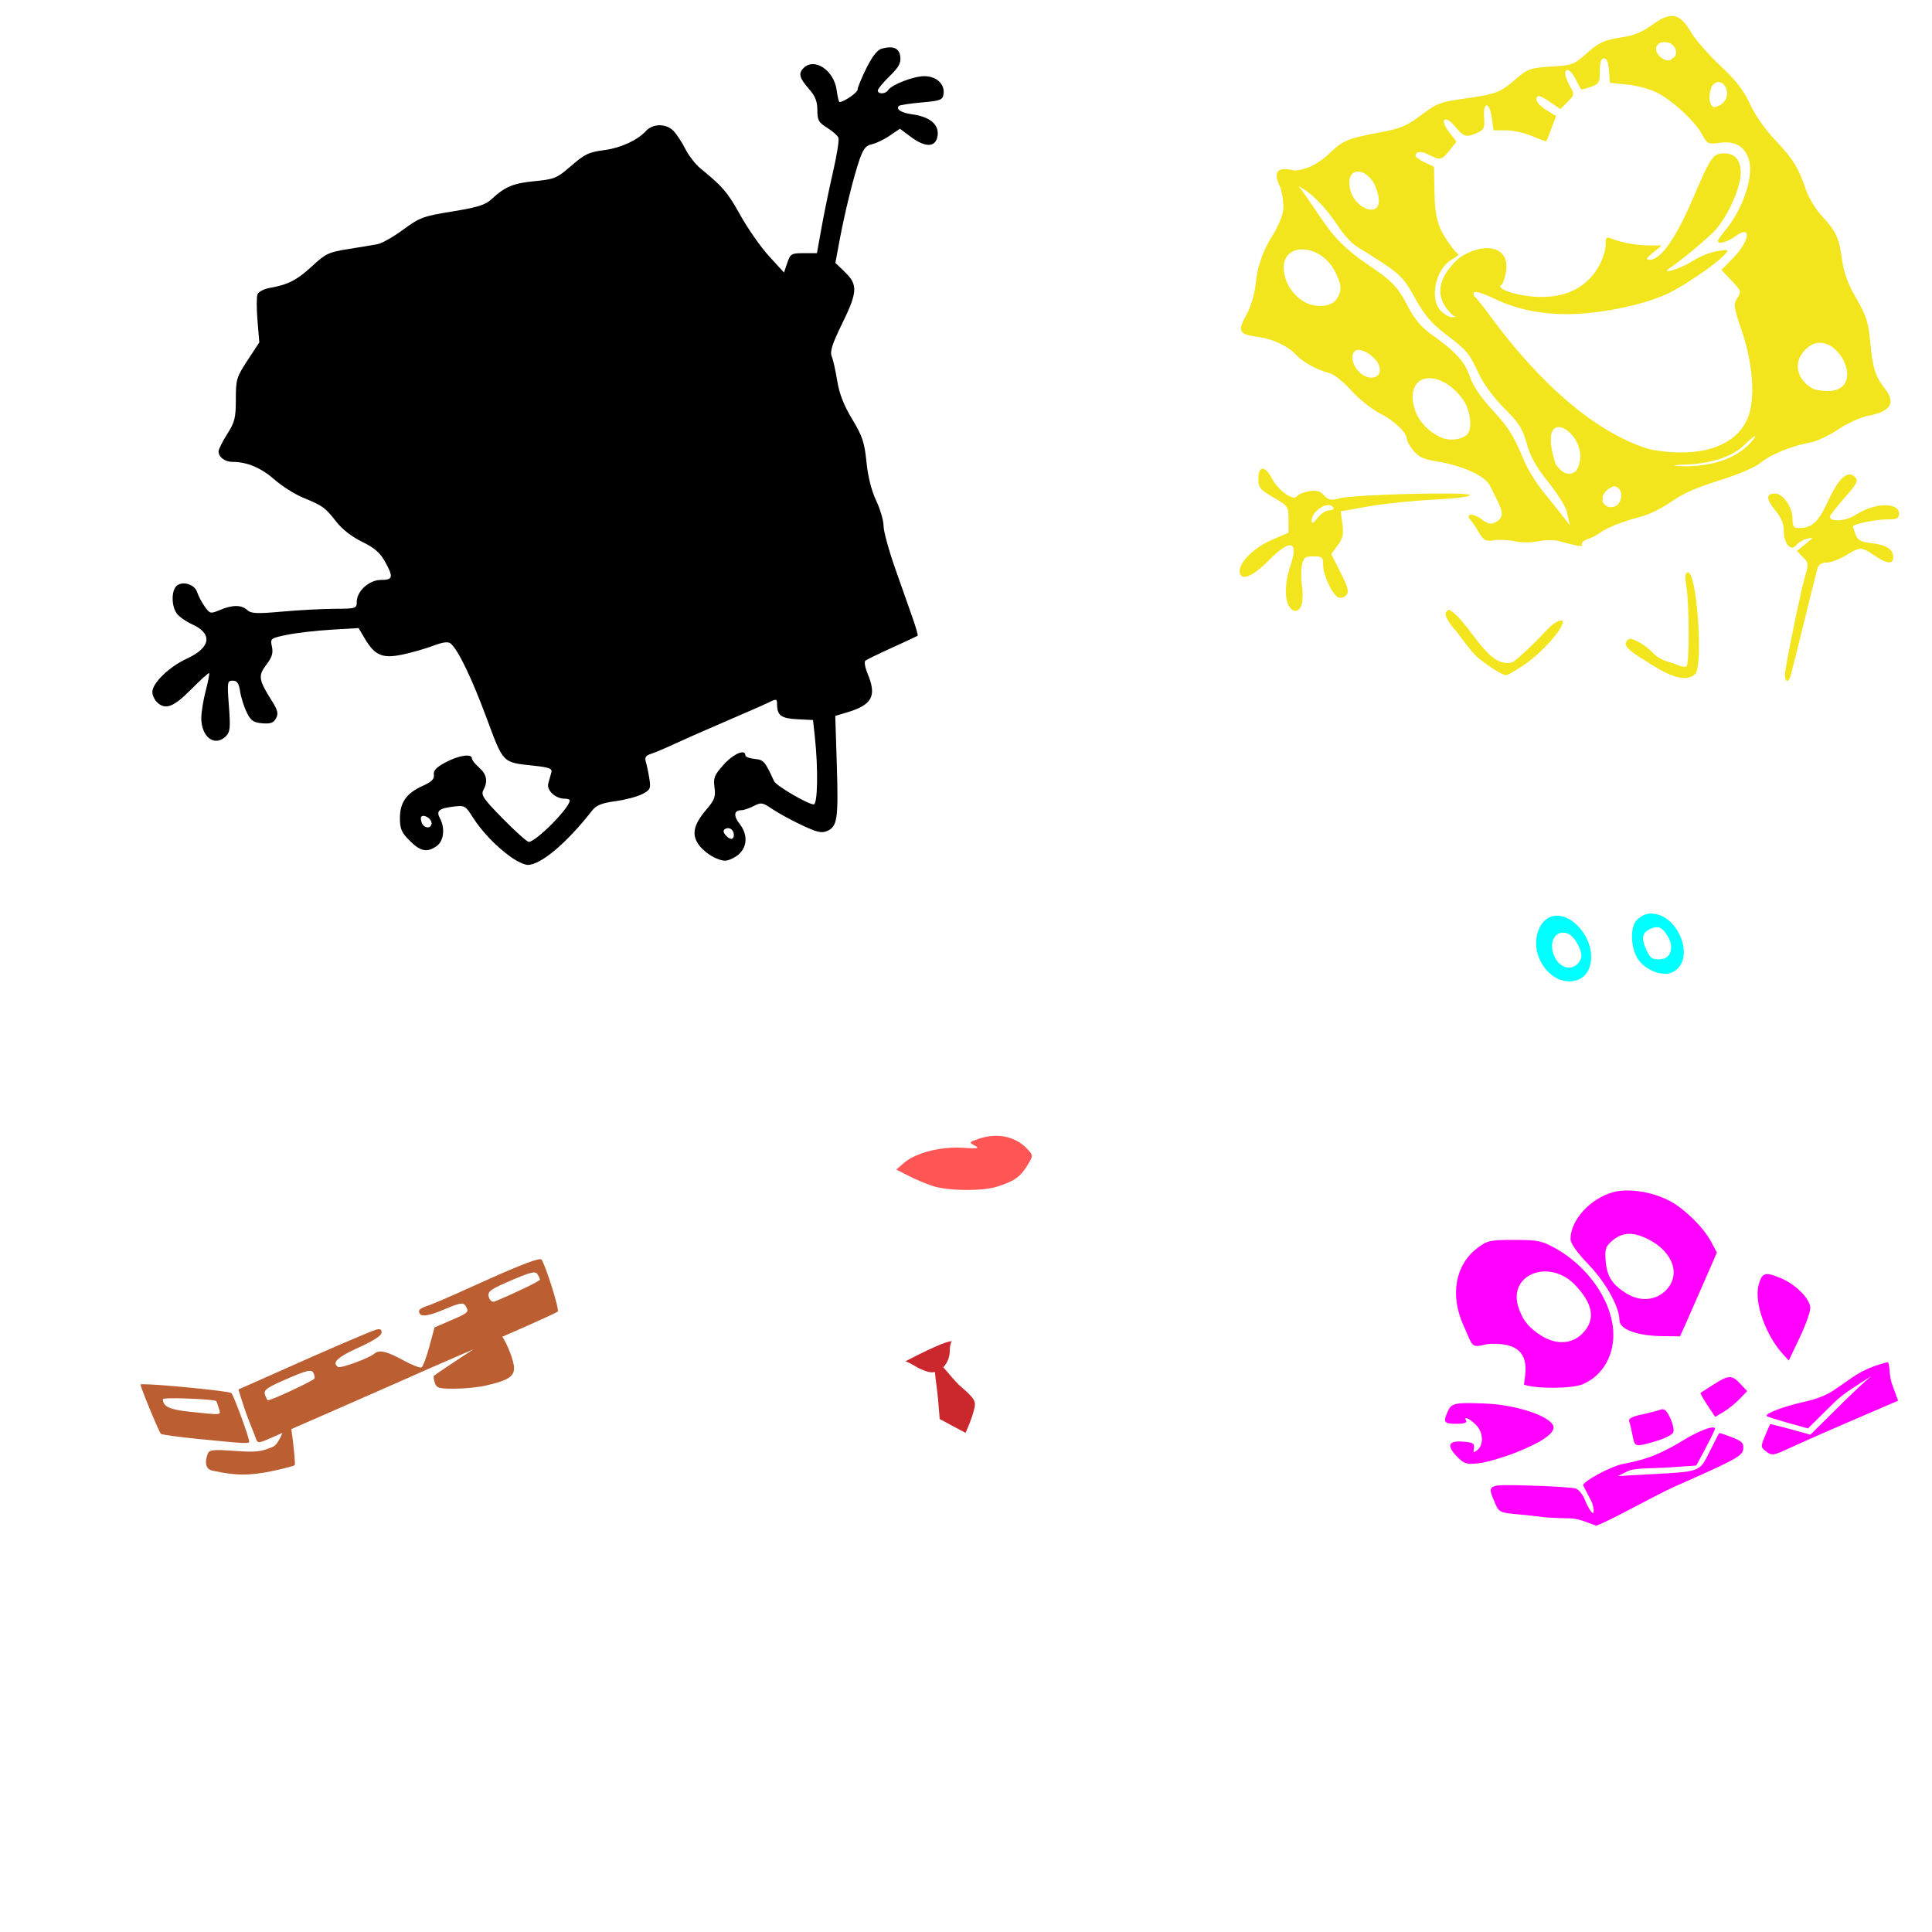 <?xml version="1.0" encoding="UTF-8" standalone="no"?>
<!-- Created with Inkscape (http://www.inkscape.org/) -->

<svg
   xmlns:dc="http://purl.org/dc/elements/1.1/"
   xmlns:cc="http://creativecommons.org/ns#"
   xmlns:rdf="http://www.w3.org/1999/02/22-rdf-syntax-ns#"
   xmlns:svg="http://www.w3.org/2000/svg"
   xmlns="http://www.w3.org/2000/svg"
   xmlns:sodipodi="http://sodipodi.sourceforge.net/DTD/sodipodi-0.dtd"
   xmlns:inkscape="http://www.inkscape.org/namespaces/inkscape"
   width="1080"
   height="1080"
   id="svg2"
   version="1.1"
   inkscape:version="0.47 r22583"
   sodipodi:docname="SpaceMobile.svg">
  <defs
     id="defs4">
    <inkscape:perspective
       sodipodi:type="inkscape:persp3d"
       inkscape:vp_x="0 : 526.18109 : 1"
       inkscape:vp_y="0 : 1000 : 0"
       inkscape:vp_z="744.09448 : 526.18109 : 1"
       inkscape:persp3d-origin="372.04724 : 350.78739 : 1"
       id="perspective10" />
    <inkscape:perspective
       id="perspective2820"
       inkscape:persp3d-origin="0.5 : 0.33333333 : 1"
       inkscape:vp_z="1 : 0.5 : 1"
       inkscape:vp_y="0 : 1000 : 0"
       inkscape:vp_x="0 : 0.5 : 1"
       sodipodi:type="inkscape:persp3d" />
    <inkscape:perspective
       id="perspective3535"
       inkscape:persp3d-origin="0.5 : 0.33333333 : 1"
       inkscape:vp_z="1 : 0.5 : 1"
       inkscape:vp_y="0 : 1000 : 0"
       inkscape:vp_x="0 : 0.5 : 1"
       sodipodi:type="inkscape:persp3d" />
    <inkscape:perspective
       id="perspective3557"
       inkscape:persp3d-origin="0.5 : 0.33333333 : 1"
       inkscape:vp_z="1 : 0.5 : 1"
       inkscape:vp_y="0 : 1000 : 0"
       inkscape:vp_x="0 : 0.5 : 1"
       sodipodi:type="inkscape:persp3d" />
    <inkscape:perspective
       id="perspective3557-4"
       inkscape:persp3d-origin="0.5 : 0.33333333 : 1"
       inkscape:vp_z="1 : 0.5 : 1"
       inkscape:vp_y="0 : 1000 : 0"
       inkscape:vp_x="0 : 0.5 : 1"
       sodipodi:type="inkscape:persp3d" />
    <inkscape:perspective
       id="perspective3557-9"
       inkscape:persp3d-origin="0.5 : 0.33333333 : 1"
       inkscape:vp_z="1 : 0.5 : 1"
       inkscape:vp_y="0 : 1000 : 0"
       inkscape:vp_x="0 : 0.5 : 1"
       sodipodi:type="inkscape:persp3d" />
    <inkscape:perspective
       id="perspective3557-8"
       inkscape:persp3d-origin="0.5 : 0.33333333 : 1"
       inkscape:vp_z="1 : 0.5 : 1"
       inkscape:vp_y="0 : 1000 : 0"
       inkscape:vp_x="0 : 0.5 : 1"
       sodipodi:type="inkscape:persp3d" />
    <inkscape:perspective
       id="perspective3557-2"
       inkscape:persp3d-origin="0.5 : 0.33333333 : 1"
       inkscape:vp_z="1 : 0.5 : 1"
       inkscape:vp_y="0 : 1000 : 0"
       inkscape:vp_x="0 : 0.5 : 1"
       sodipodi:type="inkscape:persp3d" />
    <inkscape:perspective
       id="perspective3615"
       inkscape:persp3d-origin="0.5 : 0.33333333 : 1"
       inkscape:vp_z="1 : 0.5 : 1"
       inkscape:vp_y="0 : 1000 : 0"
       inkscape:vp_x="0 : 0.5 : 1"
       sodipodi:type="inkscape:persp3d" />
    <inkscape:perspective
       id="perspective3637"
       inkscape:persp3d-origin="0.5 : 0.33333333 : 1"
       inkscape:vp_z="1 : 0.5 : 1"
       inkscape:vp_y="0 : 1000 : 0"
       inkscape:vp_x="0 : 0.5 : 1"
       sodipodi:type="inkscape:persp3d" />
    <inkscape:perspective
       id="perspective3637-7"
       inkscape:persp3d-origin="0.5 : 0.33333333 : 1"
       inkscape:vp_z="1 : 0.5 : 1"
       inkscape:vp_y="0 : 1000 : 0"
       inkscape:vp_x="0 : 0.5 : 1"
       sodipodi:type="inkscape:persp3d" />
    <inkscape:perspective
       id="perspective3637-5"
       inkscape:persp3d-origin="0.5 : 0.33333333 : 1"
       inkscape:vp_z="1 : 0.5 : 1"
       inkscape:vp_y="0 : 1000 : 0"
       inkscape:vp_x="0 : 0.5 : 1"
       sodipodi:type="inkscape:persp3d" />
    <inkscape:perspective
       id="perspective3690"
       inkscape:persp3d-origin="0.5 : 0.33333333 : 1"
       inkscape:vp_z="1 : 0.5 : 1"
       inkscape:vp_y="0 : 1000 : 0"
       inkscape:vp_x="0 : 0.5 : 1"
       sodipodi:type="inkscape:persp3d" />
    <inkscape:perspective
       id="perspective3712"
       inkscape:persp3d-origin="0.5 : 0.33333333 : 1"
       inkscape:vp_z="1 : 0.5 : 1"
       inkscape:vp_y="0 : 1000 : 0"
       inkscape:vp_x="0 : 0.5 : 1"
       sodipodi:type="inkscape:persp3d" />
    <inkscape:perspective
       id="perspective3812"
       inkscape:persp3d-origin="0.5 : 0.33333333 : 1"
       inkscape:vp_z="1 : 0.5 : 1"
       inkscape:vp_y="0 : 1000 : 0"
       inkscape:vp_x="0 : 0.5 : 1"
       sodipodi:type="inkscape:persp3d" />
  </defs>
  <sodipodi:namedview
     id="base"
     pagecolor="#ffffff"
     bordercolor="#666666"
     borderopacity="1.0"
     inkscape:pageopacity="0.0"
     inkscape:pageshadow="2"
     inkscape:zoom="0.11342593"
     inkscape:cx="2681.6129"
     inkscape:cy="179.42019"
     inkscape:document-units="in"
     inkscape:current-layer="layer1"
     showgrid="false"
     units="in"
     inkscape:showpageshadow="false"
     borderlayer="false"
     inkscape:window-width="1280"
     inkscape:window-height="747"
     inkscape:window-x="-4"
     inkscape:window-y="-4"
     inkscape:window-maximized="1" />
  <g
     inkscape:label="Layer 1"
     inkscape:groupmode="layer"
     id="layer1"
     transform="translate(0,27.64)">
    <path
       id="path4122"
       style="fill:#000000"
       d="m 241.261,432.468 c 0,-2.435 -4.243,-5.094 -5.74,-3.597 -0.425,0.425 -0.317,1.963 0.242,3.417 1.28,3.336 5.498,3.474 5.498,0.18 z m 168.971,6.582 c 0,-2.884 -2.659,-4.654 -4.906,-3.265 -1.154,0.713 -1.091,1.761 0.197,3.313 2.432,2.93 4.709,2.906 4.709,-0.048 z m -124.878,12.228 c -8.432,-6.146 -16.051,-14.139 -21.15,-22.189 -4.019,-6.344 -4.509,-6.61 -10.761,-5.831 -8.166,1.017 -9.738,2.394 -7.504,6.568 2.971,5.551 2.13,12.71 -1.818,15.475 -5.399,3.781 -9.063,3.061 -15.091,-2.966 -4.589,-4.589 -5.471,-6.631 -5.471,-12.657 0,-8.764 3.664,-13.927 12.813,-18.052 4.932,-2.224 6.493,-3.794 6.152,-6.184 -0.337,-2.359 1.413,-4.198 6.635,-6.972 7.345,-3.903 14.632,-4.973 14.632,-2.149 0,0.891 1.81,3.194 4.023,5.118 4.304,3.742 5.036,7.674 2.359,12.675 -1.426,2.665 0.147,4.947 11.025,15.987 6.979,7.083 13.443,12.878 14.364,12.878 4.056,0 22.943,-19.089 22.943,-23.189 0,-0.522 -1.287,-0.95 -2.86,-0.95 -5.186,0 -10.245,-4.748 -9.146,-8.585 0.549,-1.916 1.323,-4.665 1.722,-6.108 0.597,-2.162 -1.182,-2.828 -10.106,-3.784 -17.372,-1.86 -16.593,-1.063 -26.183,-26.822 -8.371,-22.487 -15.853,-37.985 -19.999,-41.426 -1.462,-1.213 -4.302,-0.843 -9.978,1.299 -4.364,1.647 -12.136,3.859 -17.27,4.915 -10.989,2.26 -15.215,0.408 -20.848,-9.139 l -3.382,-5.732 -15.403,0.921 c -8.471,0.507 -19.601,1.798 -24.731,2.869 -9.153,1.912 -9.31,2.036 -8.307,6.603 0.781,3.555 0.038,5.945 -3.143,10.116 -4.678,6.133 -4.33,8.423 3.048,20.111 3.349,5.305 3.8,7.168 2.378,9.825 -1.369,2.557 -3.058,3.17 -7.684,2.785 -4.963,-0.413 -6.38,-1.411 -8.693,-6.126 -1.52,-3.098 -3.182,-8.348 -3.694,-11.667 -0.715,-4.641 -1.67,-6.035 -4.133,-6.035 -3.037,0 -3.148,0.737 -2.134,14.162 0.914,12.113 0.673,14.557 -1.666,16.897 -6.179,6.179 -13.77,0.578 -13.77,-10.159 0,-3.157 1.104,-9.979 2.453,-15.159 1.349,-5.18 2.213,-9.658 1.92,-9.952 -0.293,-0.293 -4.814,3.792 -10.047,9.08 -9.907,10.011 -14.521,11.718 -19.154,7.085 -1.391,-1.391 -2.529,-3.9 -2.529,-5.576 0,-5.057 9.418,-14.167 19.368,-18.734 13.319,-6.114 14.502,-13.91 2.905,-19.14 -3.527,-1.591 -7.447,-4.368 -8.711,-6.172 -2.997,-4.279 -2.943,-12.898 0.096,-15.42 3.386,-2.811 10.052,-0.699 11.39,3.607 0.618,1.989 2.494,5.564 4.17,7.944 2.946,4.184 3.23,4.25 8.588,2.012 7.075,-2.956 11.946,-2.937 15.256,0.059 2.196,1.988 5.36,2.127 19.438,0.859 9.248,-0.833 22.427,-1.539 29.286,-1.569 12.009,-0.052 12.472,-0.195 12.472,-3.842 0,-6.05 6.914,-12.304 13.602,-12.304 6.729,0 7.035,-1.554 2.062,-10.46 -2.668,-4.779 -5.942,-7.575 -12.707,-10.856 -5.681,-2.755 -11.119,-6.997 -14.44,-11.265 -6.17,-7.929 -7.375,-8.799 -18.6,-13.427 -4.597,-1.895 -11.75,-6.432 -15.895,-10.081 -7.431,-6.541 -15.267,-9.864 -23.3,-9.882 -4.425,-0.01 -7.966,-2.635 -7.966,-5.907 0,-1.12 2.172,-5.462 4.828,-9.649 4.235,-6.678 4.828,-9.063 4.828,-19.436 0,-11.125 0.388,-12.414 6.56,-21.812 l 6.56,-9.989 -1.009,-12.13 c -0.555,-6.671 -0.56,-13.299 -0.012,-14.727 0.548,-1.429 3.662,-3.06 6.92,-3.626 10.157,-1.763 15.303,-4.42 23.723,-12.245 7.422,-6.898 9.206,-7.738 20.116,-9.464 6.584,-1.042 13.961,-2.274 16.392,-2.737 2.431,-0.464 8.879,-4.125 14.327,-8.136 9.206,-6.777 11.149,-7.495 27.48,-10.145 14.1,-2.288 18.425,-3.643 21.881,-6.855 7.567,-7.032 12.083,-8.918 24.124,-10.074 10.602,-1.018 12.486,-1.75 18.994,-7.382 9.146,-7.916 10.987,-8.825 20.335,-10.045 8.707,-1.135 18.271,-5.563 22.774,-10.542 3.866,-4.274 11.224,-4.388 15.374,-0.238 1.733,1.733 4.728,6.259 6.654,10.058 1.926,3.798 5.715,8.716 8.419,10.929 12.675,10.37 15.261,13.399 22.407,26.237 4.203,7.552 11.413,17.857 16.022,22.899 l 8.379,9.169 1.836,-5.416 c 1.726,-5.094 2.275,-5.416 9.209,-5.416 l 7.373,0 2.664,-14.814 c 1.465,-8.148 4.362,-22.162 6.438,-31.144 2.075,-8.982 3.391,-17.327 2.923,-18.546 -0.468,-1.219 -3.313,-3.738 -6.323,-5.598 -4.762,-2.943 -5.473,-4.226 -5.473,-9.878 0,-4.923 -1.169,-7.827 -4.828,-11.994 -5.239,-5.967 -5.881,-8.517 -2.897,-11.502 6.083,-6.083 17.032,1.241 18.528,12.394 0.487,3.627 1.187,6.595 1.557,6.595 2.499,0 10.168,-5.299 10.168,-7.026 0,-1.164 2.229,-6.577 4.954,-12.029 3.421,-6.846 6.12,-10.206 8.724,-10.86 6.449,-1.619 9.618,-0.167 10.173,4.66 0.403,3.499 -0.929,5.892 -6.035,10.847 -3.603,3.497 -6.551,7.083 -6.551,7.969 0,2.178 4.365,2.052 5.736,-0.166 1.886,-3.052 14.11,-7.806 20.165,-7.843 6.83,-0.042 11.626,4.334 10.839,9.89 -0.485,3.426 -1.56,3.845 -12.312,4.805 -6.479,0.579 -12.164,1.436 -12.633,1.904 -1.851,1.851 1.305,3.892 7.254,4.69 9.755,1.308 15.012,5.5 14.427,11.503 -0.679,6.966 -6.527,7.462 -14.846,1.26 l -6.27,-4.675 -5.778,3.921 c -3.178,2.157 -7.65,4.295 -9.939,4.753 -3.224,0.645 -4.75,2.521 -6.777,8.328 -3.329,9.538 -8.315,29.705 -11.276,45.607 l -2.302,12.363 5.419,5.252 c 7.228,7.006 6.982,11.123 -1.728,28.914 -5.525,11.285 -6.825,15.388 -5.729,18.084 0.779,1.918 2.168,8.122 3.085,13.788 1.169,7.218 3.668,13.611 8.349,21.358 5.714,9.456 6.868,12.917 7.977,23.916 0.829,8.228 2.784,16.004 5.426,21.59 2.272,4.802 4.13,11.153 4.13,14.114 0,2.961 2.925,13.687 6.501,23.836 3.575,10.149 7.987,22.67 9.803,27.826 1.816,5.156 3.055,9.563 2.752,9.793 -0.302,0.231 -6.705,3.211 -14.229,6.622 -7.523,3.411 -14.271,6.694 -14.996,7.294 -0.724,0.601 -0.181,3.81 1.207,7.133 5.286,12.651 2.712,17.535 -11.488,21.789 l -6.537,1.959 0.848,26.941 c 0.953,30.291 0.33,34.784 -5.171,37.291 -3.212,1.464 -5.625,0.936 -14.313,-3.13 -5.748,-2.69 -13.152,-6.726 -16.455,-8.97 -5.564,-3.781 -6.334,-3.91 -10.506,-1.752 -2.476,1.28 -5.581,2.328 -6.9,2.328 -4.103,0 -4.548,3.07 -1.084,7.474 5.601,7.121 4.199,15.297 -3.288,19.168 -3.99,2.063 -5.338,2.081 -9.995,0.136 -2.961,-1.237 -7.01,-4.317 -8.998,-6.844 -4.656,-5.919 -3.609,-11.622 3.698,-20.159 4.707,-5.499 5.365,-7.268 4.658,-12.536 -0.722,-5.383 -0.088,-6.946 5.181,-12.778 5.47,-6.055 12.066,-8.863 12.066,-5.138 0,0.829 2.331,1.734 5.18,2.012 5.076,0.494 5.751,1.268 10.884,12.476 1.162,2.538 18.925,12.922 22.156,12.952 2.203,0.021 2.539,-20.061 0.63,-37.659 l -1.032,-9.516 -8.689,-0.433 c -9.045,-0.45 -11.36,-2.109 -11.402,-8.171 -0.023,-3.269 -0.314,-3.355 -4.45,-1.323 -2.434,1.196 -13.115,5.894 -23.736,10.44 -10.621,4.546 -23.656,10.287 -28.966,12.758 -5.311,2.471 -11.351,5.029 -13.423,5.684 -2.934,0.928 -3.539,1.959 -2.732,4.657 0.57,1.906 1.447,6.118 1.949,9.359 0.83,5.356 0.461,6.128 -4.057,8.464 -2.734,1.414 -9.466,3.185 -14.96,3.937 -7.638,1.045 -10.695,2.272 -12.988,5.214 -14.05,18.027 -28.703,30.401 -35.999,30.401 -1.87,0 -6.225,-2.058 -9.677,-4.574 z" />
    <path
       style="fill:#ff5555"
       d="m 557.19,635.755 c 9.633,-3.014 13.028,-5.355 16.933,-11.673 3.46,-5.598 3.472,-5.807 0.55,-9.036 -6.779,-7.491 -17.167,-9.71 -27.915,-5.963 -5.116,1.784 -5.173,1.899 -1.808,3.7 2.857,1.529 1.648,1.743 -6.822,1.203 -12.221,-0.778 -26.243,2.811 -32.707,8.371 l -4.41,3.793 7.082,3.613 c 3.895,1.987 10.018,4.541 13.607,5.674 8.53,2.695 27.354,2.863 35.491,0.316 z"
       id="path4034" />
    <path
       style="fill:#ca282d;fill-opacity:1"
       d="m 532.079,722.112 c -4.769,-0.093 -25.431,11.051 -26.019,11.257 0.498,-0.075 2.996,1.144 5.787,2.845 2.976,1.815 7.039,3.294 9.03,3.299 0.6,0 1.185,-0.065 1.759,-0.192 0.297,4.149 1.309,10.006 1.746,15.257 l 0.921,11.037 7.244,3.876 7.23,3.876 2.089,-5.017 c 1.147,-2.765 2.475,-6.952 2.941,-9.292 0.72,-3.612 -0.487,-5.385 -7.931,-11.807 -3.056,-2.636 -6.796,-7.509 -9.58,-10.597 2.197,-2.232 3.629,-5.563 3.629,-9.195 0,-2.486 0.51,-4.604 1.21,-5.347 -0.019,0 -0.035,4e-4 -0.055,0 z"
       id="path3849" />
    <path
       style="fill:#bb5f33;fill-opacity:1"
       d="m 301.897,676.241 c -3.253,0.161 -15.388,5.043 -37.084,14.927 -14.033,6.393 -23.618,10.5 -26.954,11.546 -1.991,0.624 -3.615,1.77 -3.615,2.543 0,3.505 4.292,3.237 13.979,-0.88 8.689,-3.693 10.717,-4.073 11.903,-2.199 2.283,3.605 1.957,3.935 -7.876,8.178 l -9.347,4.041 -2.9,10.721 c -1.598,5.902 -3.551,11.133 -4.33,11.614 -0.779,0.481 -5.45,-1.337 -10.377,-4.041 -9.145,-5.019 -13.364,-5.967 -16.082,-3.587 -2.804,2.456 -18.753,8.306 -20.205,7.409 -3.752,-2.319 -0.358,-5.543 11.436,-10.859 8.337,-3.757 12.879,-6.711 12.879,-8.384 0,-1.946 -0.901,-2.307 -3.629,-1.443 -3.373,1.068 -30.8,12.885 -51.09,22.006 -4.868,2.188 -12.556,5.603 -17.085,7.601 l -8.233,3.642 2.062,6.639 c 1.13,3.657 3.095,9.19 4.371,12.288 1.276,3.098 2.773,6.911 3.326,8.481 0.912,2.586 1.495,2.654 6.268,0.619 0.942,-0.402 5.119,-2.227 8.563,-3.725 -1.494,3.517 -3.312,6.849 -5.168,7.656 -6.71,2.916 -9.691,3.249 -21.676,2.378 -11.885,-0.864 -14.036,-0.634 -14.886,1.581 -1.989,5.183 -1.018,8.692 2.625,9.484 13.173,2.863 20.832,2.879 34.032,0.083 6.102,-1.293 11.473,-2.718 11.931,-3.175 0.497,-0.497 -0.711,-12.189 -1.869,-20.164 6.739,-2.936 15.191,-6.626 23.902,-10.432 17.702,-7.736 35.451,-15.537 39.434,-17.332 7.766,-3.5 13.012,-5.795 38.5,-16.851 -9.942,6.447 -21.492,14.193 -22.143,14.845 -0.314,0.314 -0.088,2.067 0.495,3.904 0.924,2.912 2.335,3.333 11.01,3.299 5.472,-0.022 13.212,-0.773 17.195,-1.677 12.552,-2.847 16.095,-5.025 16.095,-9.869 0,-4.075 -3.857,-13.61 -6.556,-17.497 16.667,-7.251 30.425,-13.487 31.022,-14.075 0.991,-0.976 -6.455,-24.837 -9.072,-29.071 -0.105,-0.169 -0.387,-0.243 -0.852,-0.22 z m -3.642,7.45 c 1.13,-0.065 1.765,0.252 2.172,0.893 0.748,1.18 1.361,2.588 1.375,3.12 0.02,0.772 -14.14,7.609 -25.304,12.219 -1.099,0.454 -2.456,-0.39 -3.024,-1.869 -1.406,-3.663 -0.022,-4.723 13.704,-10.556 5.93,-2.52 9.195,-3.699 11.078,-3.807 z m -125.285,54.98 c 1.049,-0.059 1.66,0.215 2.02,0.783 0.696,1.097 1.056,2.671 0.797,3.491 -0.366,1.159 -23.911,12.178 -26.019,12.178 -0.262,0 -0.939,-1.214 -1.512,-2.708 -1.204,-3.137 0.302,-4.188 15.092,-10.515 4.923,-2.106 7.873,-3.131 9.621,-3.23 z m -92.792,7.477 c -0.894,0.004 -1.452,0.045 -1.608,0.137 -0.532,0.313 10.23,26.463 11.353,27.586 0.499,0.499 10.186,1.821 21.525,2.941 26.302,2.599 27.847,2.682 27.847,1.361 0,-2.281 -8.546,-25.525 -9.951,-27.064 -1.033,-1.131 -40.528,-4.981 -49.166,-4.962 z m 15.394,7.862 c 8.185,-0.127 24.665,0.715 25.373,1.608 0.139,0.175 0.749,1.94 1.361,3.931 1.249,4.063 2.393,3.929 -16.618,1.938 -10.974,-1.149 -14.568,-2.868 -14.638,-6.996 -0.005,-0.289 1.794,-0.439 4.522,-0.481 z"
       id="path3835" />
    <path
       id="path4196"
       style="fill:#ff00ff;fill-opacity:1"
       d="m 957.504,770.304 c -2.661,-0.016 -9.64,2.953 -17.057,7.477 -15.191,9.266 -23.492,11.003 -33.277,12.948 -6.812,1.354 -22.456,9.863 -22.171,11.958 l 5.113,9.951 c 2.394,9.511 -1.178,5.135 -3.904,-1.21 -1.215,-3.395 -3.542,-6.367 -5.457,-6.969 -1.836,-0.577 -13.299,-1.321 -25.469,-1.649 -24.395,-0.658 -24.007,-0.831 -19.738,9.388 2.318,5.547 2.669,5.712 13.278,6.708 5.993,0.562 12.346,1.251 14.116,1.526 1.77,0.275 8.539,0.594 15.051,0.715 5.297,0.098 11.872,3.468 14.432,4.055 8.45,-3.163 33.491,-17.28 43.736,-21.841 34.068,-15.053 37.859,-17.112 38.293,-20.796 0.411,-3.482 -0.532,-4.488 -6.323,-6.763 -3.508,-1.378 -6.536,-2.365 -7.051,-2.309 -0.034,0.004 -0.057,0 -0.069,0.014 -0.181,0.212 -2.571,4.853 -5.306,10.309 -5.783,11.539 -4.672,11.13 -34.032,12.714 -7.915,0.427 -13.393,0.717 -17.36,0.99 1.738,-0.831 3.605,-1.738 5.69,-2.79 3.786,-1.91 14.532,-1.477 22.94,-2.062 l 15.284,-1.072 5.182,-9.649 c 2.852,-5.311 5.212,-10.219 5.237,-10.9 0.018,-0.505 -0.396,-0.738 -1.141,-0.742 z M 820.112,756.697 c -7.687,0.044 -9.174,1.093 -10.68,4.398 -2.889,6.341 -2.343,7.175 4.673,7.175 3.945,0 6.14,-0.636 5.539,-1.608 -1.755,-2.84 1.285,-1.726 5.127,1.883 4.318,4.057 4.889,11.223 1.155,14.322 -2.199,1.825 -2.476,1.691 -2.007,-1.003 0.46,-2.639 -0.532,-3.212 -6.295,-3.629 -8.232,-0.596 -9.132,2.372 -2.68,8.824 3.67,3.67 5.074,4.04 11.917,3.23 4.264,-0.505 13.483,-3.181 20.494,-5.952 14.988,-5.923 22.358,-11.179 20.92,-14.927 -2.171,-5.658 -20.969,-11.798 -38.17,-12.467 -4.171,-0.162 -7.43,-0.262 -9.993,-0.247 z m 205.813,-7.818 c -3.701,2.965 -9.801,5.447 -17.703,7.202 -11.345,2.52 -21.923,6.57 -20.604,7.89 0.326,0.326 5.634,2.021 11.807,3.752 l 11.23,3.148 14.831,-14.638 c 5.419,-5.348 14.359,-10.555 20.576,-14.597 -3.998,3.395 -9.55,8.522 -15.339,14.24 l -18.707,18.487 -11.12,-3.079 c -6.115,-1.696 -11.226,-2.95 -11.367,-2.79 -0.141,0.16 -1.433,3.103 -2.859,6.543 -2.423,5.844 -2.407,6.394 0.234,8.398 3.821,2.9 3.693,2.926 16.068,-2.763 5.997,-2.757 18.144,-8.126 26.995,-11.931 8.851,-3.804 19.474,-8.375 23.6,-10.158 l 7.491,-3.244 -3.299,-8.975 c -2.075,-5.634 -1.129,-12.516 -2.704,-12.516 -16.241,4.126 -21.074,10.126 -29.129,15.031 z m -96.65,11.252 c -0.348,0.005 -0.711,0.098 -1.1,0.247 -1.521,0.584 -6.261,1.806 -10.529,2.721 -5.375,1.153 -7.497,2.323 -6.927,3.807 0.452,1.178 1.304,4.729 1.897,7.89 1.237,6.594 1.282,6.608 13.044,3.189 4.841,-1.407 9.222,-3.647 9.731,-4.976 0.51,-1.328 -0.28,-4.952 -1.759,-8.055 -1.639,-3.436 -2.85,-4.847 -4.357,-4.824 z m 37.496,-17.937 c -2.086,0.045 -4.614,1.394 -8.81,4.082 -3.743,2.397 -7.039,4.51 -7.326,4.687 -0.288,0.177 1.42,3.265 3.807,6.872 l 4.343,6.556 4.701,-2.776 c 2.587,-1.528 6.615,-4.767 8.948,-7.202 l 4.247,-4.426 -3.794,-4.041 c -2.391,-2.545 -4.031,-3.798 -6.117,-3.752 z m -103.307,-59.089 c 5.703,-0.08 11.999,2.253 17.14,7.683 10.18,10.754 11.448,19.56 3.89,27.119 -5.782,5.782 -14.387,6.293 -22.5,1.347 -7.244,-4.416 -10.965,-9.012 -13.278,-16.411 -3.673,-11.754 4.582,-19.594 14.748,-19.738 z m -17.03,-17.621 c -13.624,0 -15.017,0.305 -20.714,4.646 -12.225,9.317 -15.25,26.38 -7.642,43.104 5.671,12.466 3.913,12.662 13.333,10.487 25.926,-1.997 21.422,14.936 20.494,22.638 6.287,2.39 26.818,2.391 32.919,-0.22 11.431,-4.891 18.057,-16.876 16.92,-30.583 -1.424,-17.175 -14.548,-35.578 -32.466,-45.509 -7.36,-4.08 -9.809,-4.563 -22.844,-4.563 z m 64.56,-3.409 c 2.992,0.03 6.28,0.989 10.048,2.859 14.262,7.078 18.832,20.121 10.116,28.837 -5.641,5.641 -14.369,6.32 -21.841,1.704 -7.958,-4.915 -10.882,-9.337 -11.683,-17.676 -0.635,-6.612 -0.196,-8.356 2.859,-11.202 3.286,-3.061 6.654,-4.56 10.501,-4.522 z m -1.993,-24.232 c -2.674,0.048 -5.178,0.37 -7.34,0.976 -12.748,3.569 -23.738,15.658 -23.738,26.115 0,2.469 3.604,7.56 10.322,14.583 9.554,9.986 17.044,23.548 17.044,30.885 0,5.014 9.837,8.69 23.751,8.865 l 10.089,0.124 3.093,-6.845 c 1.702,-3.762 6.34,-14.301 10.309,-23.421 l 7.216,-16.576 -3.34,-6.268 c -4.047,-7.582 -14.384,-17.835 -22.459,-22.294 -7.277,-4.019 -16.925,-6.287 -24.947,-6.144 z m 78.757,46.756 c -2.531,0.059 -3.566,1.945 -4.701,6.158 -2.556,9.493 3.892,27.875 13.47,38.417 l 3.395,3.752 6.006,-12.604 c 3.304,-6.929 6.017,-14.44 6.034,-16.7 0.039,-5.024 -8.004,-13.221 -16.411,-16.728 -3.637,-1.517 -6.062,-2.336 -7.793,-2.295 z" />
    <path
       id="path4186"
       style="fill:#00ffff;fill-opacity:1"
       d="m 876.514,494.297 c 4.077,1.654 8.633,10.491 7.212,13.992 -2.68,6.603 -10.234,6.645 -14.082,0.086 -4.843,-8.256 -0.536,-17.083 6.87,-14.078 z m -1.417,-9.119 c -6.3,-2.5 -12.371,-0.034 -15.121,7.288 -5.473,14.572 7.638,31.821 21.207,27.904 9.966,-2.877 11.219,-18.108 2.358,-28.695 -2.675,-3.197 -5.581,-5.361 -8.444,-6.497 z m 52.803,5.822 c 1.608,0.678 3.026,2.381 4.716,5.34 3.175,5.561 1.31,11.656 -3.731,12.192 -5.168,0.549 -6.591,-0.415 -9,-6.114 -2.52,-5.963 -1.712,-8.984 2.911,-10.938 1.921,-0.812 3.424,-1.047 4.781,-0.596 0.109,0.036 0.216,0.071 0.324,0.117 z m 0.183,-6.957 c -2.046,-0.803 -4.244,-1.157 -6.558,-0.911 -1.979,0.21 -4.964,1.849 -6.621,3.632 -3.913,4.21 -3.346,16.162 1.053,22.188 4.301,5.892 13.207,9.306 18.454,7.088 12.635,-5.341 6.177,-27.093 -6.329,-31.998 z" />
    <path
       id="path3984"
       style="fill:#f2e51d;fill-opacity:1"
       d="m 934.687,-18.704 c -3.038,-0.052 -6.536,1.61 -11.01,4.893 -5.076,3.726 -10.333,6.004 -15.683,6.79 -11.256,1.654 -14.186,2.988 -21.772,9.841 -5.913,5.342 -7.776,6.074 -16.59,6.584 -14.2,0.821 -15.635,1.302 -22.789,7.56 -8.06,7.051 -11.099,8.174 -28.644,10.584 -12.881,1.769 -15.019,2.583 -23.724,9.127 -8.135,6.115 -11.564,7.568 -22.858,9.649 -16.929,3.119 -20.932,4.64 -26.734,10.185 -7.718,7.376 -13.209,10.304 -21.016,11.202 -11.371,-2.787 -11.972,1.883 -8,9.718 2.949,12.044 1.564,14.848 -3.175,24.384 -6.577,10.256 -9.564,18.301 -10.694,28.699 -0.713,6.563 -2.723,13.285 -5.374,18.047 -4.982,8.948 -4.034,10.745 6.391,12.082 8.331,1.068 17.054,5.156 21.525,10.103 3.573,3.953 12.191,8.646 18.776,10.226 2.362,0.567 7.792,4.928 12.068,9.69 4.276,4.762 11.508,10.533 16.068,12.824 7.994,4.016 15.034,10.817 15.051,14.542 0.004,0.987 1.628,3.812 3.615,6.268 2.771,3.424 5.73,4.807 12.687,5.924 14.774,2.372 27.461,8.146 30.17,13.745 1.285,2.655 3.301,6.75 4.481,9.099 3.019,6.009 2.678,9.009 -1.265,11.12 -2.799,1.498 -4.252,1.21 -8.082,-1.622 -4.767,-3.525 -9.284,-3.23 -6.103,0.399 0.929,1.06 3.067,4.237 4.742,7.065 2.67,4.507 3.69,5.047 8.343,4.33 2.919,-0.45 8.212,-0.187 11.752,0.591 3.632,0.799 9.185,0.821 12.742,0.041 3.467,-0.76 8.351,-0.935 10.859,-0.385 2.848,0.625 13.896,3.895 13.896,2.79 -1.119,-3.335 4.403,-3.424 8.329,-6.034 5.432,-4.008 12.743,-7.012 25.263,-10.364 3.696,-0.989 10.213,-4.136 14.487,-6.996 9.853,-6.594 13.799,-8.334 32.149,-14.212 8.213,-2.631 17.007,-6.537 19.545,-8.673 5.444,-4.581 17.69,-9.625 27.215,-11.216 3.732,-0.623 10.999,-3.963 16.15,-7.422 5.282,-3.547 12.665,-6.913 16.934,-7.711 12.403,-2.317 15.471,-7.136 9.457,-14.886 -5.588,-7.2 -6.963,-11.393 -8.274,-25.318 -1.138,-12.085 -2.171,-15.43 -7.862,-25.291 -4.718,-8.174 -6.975,-14.339 -8.055,-21.964 -1.748,-12.345 -3.23,-15.49 -11.45,-24.439 -3.338,-3.634 -7.243,-10.104 -8.687,-14.377 -4.219,-12.488 -7.247,-17.382 -17.181,-27.806 C 986.74,44.782 981.115,36.745 978.286,30.571 974.752,22.857 970.572,17.467 961.572,9.019 954.972,2.824 947.599,-5.639 945.188,-9.784 c -3.455,-5.941 -6.595,-8.853 -10.501,-8.92 z m -4.426,14.611 c 6.939,-0.288 8.484,7.887 4.577,9.003 -2.143,4.018 -11.835,-2.607 -8.343,-7.34 0.494,-0.67 1.219,-1.43 2.309,-1.484 0.511,-0.099 0.994,-0.16 1.457,-0.179 z m -33.62,9.085 c 1.581,0 2.467,2.175 2.804,6.831 l 0.495,6.845 9.663,0.948 c 5.311,0.52 12.84,2.581 16.728,4.577 8.874,4.558 21.219,16.008 25.167,23.339 2.877,5.342 3.315,5.546 9.883,4.646 8.699,-1.192 14.262,2.163 16.398,9.896 2.56,9.272 -3.717,27.598 -13.388,39.091 -2.255,2.68 -4.096,5.306 -4.096,5.842 0,2.142 5.227,0.781 9.704,-2.529 9.405,-6.953 8.336,2.47 -1.402,12.37 l -6.309,6.419 5.677,5.952 c 5.393,5.643 5.556,6.147 3.216,9.718 -2.278,3.477 -2.084,4.859 2.433,18.185 6.251,18.442 7.701,37.66 3.642,48.286 -4.948,12.956 -18.893,20.161 -38.486,19.889 -6.306,-0.087 -14.372,-1.076 -17.923,-2.199 -28.217,-8.923 -59.079,-34.949 -87.816,-74.072 -3.901,-5.311 -7.726,-10.129 -8.508,-10.694 -0.782,-0.565 -1.011,-1.707 -0.495,-2.543 0.522,-0.845 5.653,0.767 11.546,3.629 13.803,6.703 30.722,9.569 48.74,8.247 17.585,-1.291 38.054,-6.179 49.042,-11.697 9.559,-4.8 26.327,-16.364 30.582,-21.098 2.785,-3.099 2.705,-3.15 -4.027,-2.117 -3.773,0.579 -9.751,2.965 -13.291,5.292 -6.695,4.399 -19.273,8.327 -13.071,4.082 7.393,-5.061 21.492,-16.868 25.483,-21.332 7.063,-7.9 14.167,-23.99 14.089,-31.916 -0.07,-7.03 -3.308,-10.776 -9.292,-10.776 -6.292,0 -7.33,1.513 -18.13,26.651 -9.024,21.004 -17.522,32.934 -23.38,32.823 -2.553,-0.048 -2.25,-0.716 1.773,-4.014 l 4.824,-3.959 -7.244,-0.041 c -7.077,-0.045 -15.676,-1.658 -21.318,-3.986 -2.264,-0.934 -2.818,-0.322 -2.818,3.093 0,6.249 -3.976,14.668 -9.429,19.999 -7.449,7.282 -17.585,10.459 -30.445,9.539 -11.618,-0.831 -22.59,-5.009 -17.937,-6.831 8.921,-20.907 -8.629,-25.386 -24.15,-14.721 -13.574,12.273 -13.035,23.351 -3.326,32.026 1.873,0.689 1.763,0.919 -0.481,1.017 -1.591,0.07 -4.562,-1.666 -6.598,-3.862 -6.071,-6.551 -2.663,-22.823 5.869,-28.026 6.237,-4.074 4.587,-2.037 0.838,-6.845 -8.011,-10.8 -9.687,-16.001 -9.993,-31.022 l -0.289,-14.35 -5.141,-2.433 c -2.825,-1.338 -5.127,-2.984 -5.127,-3.656 0,-2.641 3.098,-2.889 7.477,-0.605 6.189,3.228 7.202,3.006 11.587,-2.543 l 3.78,-4.783 -4.192,-5.498 c -5.584,-7.32 -2.144,-9.817 3.711,-2.694 4.598,5.594 6.058,5.975 12.233,3.161 3.619,-1.649 4.112,-2.755 3.697,-8.288 -0.684,-9.131 2.886,-9.42 4.247,-0.344 l 1.1,7.312 7.01,0 c 3.855,0 10.429,1.465 14.611,3.258 4.182,1.792 7.726,3.061 7.876,2.818 0.15,-0.244 1.43,-3.505 2.845,-7.244 l 2.57,-6.804 -5.484,-3.381 c -3.018,-1.865 -5.484,-4.421 -5.484,-5.677 0,-3.167 1.64,-2.872 7.917,1.429 l 5.429,3.711 4.027,-4.027 c 3.903,-3.903 3.949,-4.187 1.375,-8.673 -1.464,-2.551 -2.653,-5.672 -2.653,-6.927 0,-4.006 3.039,-2.448 5.787,2.955 1.463,2.877 2.824,5.41 3.01,5.635 0.186,0.225 2.617,-0.385 5.416,-1.361 4.673,-1.629 5.099,-2.36 5.099,-8.865 0,-5.099 0.652,-7.079 2.323,-7.079 z m 64.051,13.223 c 5.147,-0.064 8.414,11.989 -2.721,14.13 -3.45,-1.966 -2.444,-8.938 -0.99,-11.876 1.234,-1.576 2.523,-2.239 3.711,-2.254 z M 758.848,68.26 c 2.757,-0.152 6.279,1.822 9.168,6.474 10.94,23.424 -13.835,15.832 -13.704,-0.179 -0.206,-3.862 1.779,-6.143 4.536,-6.295 z m -32.919,8.206 c 6.987,3.436 14.992,11.532 22.294,22.638 2.902,4.414 7.447,9.372 10.103,11.01 24.312,14.996 25.533,16.062 32.63,28.796 5.382,9.656 9.152,14.135 16.92,20.068 12.394,9.466 13.133,10.335 18.734,22.226 2.772,5.884 8.364,13.464 14.308,19.394 8.199,8.179 10.185,11.314 12.508,19.669 2.033,7.312 5.245,13.036 12.123,21.648 5.143,6.439 9.792,13.88 10.336,16.535 0.616,3.006 1.147,5.47 1.636,7.518 -5.52,-7.383 -12.897,-16.159 -16.192,-20.452 -3.372,-4.394 -7.499,-11.247 -9.168,-15.229 -6.19,-14.777 -8.661,-18.741 -18.143,-29.029 -6.413,-6.959 -10.661,-13.306 -12.522,-18.721 -2.86,-8.321 -7.618,-13.431 -22.391,-24.04 -4.486,-3.222 -8.679,-8.302 -11.738,-14.212 -6.128,-11.841 -8.878,-14.694 -23.971,-24.878 -8.048,-5.431 -15.164,-11.929 -20.04,-18.308 -6.362,-8.323 -12.088,-17.992 -17.429,-24.631 z m 2.103,35.283 c 6.369,0.017 14.079,4.191 18.322,12.508 3.781,7.411 3.916,10.852 0.619,15.559 -3.031,4.327 -12.282,4.806 -18.418,0.962 -5.973,-3.742 -9.886,-9.765 -10.804,-16.604 -1.114,-8.309 3.912,-12.442 10.281,-12.425 z m 288.946,52.217 c 0.232,-0.009 0.457,-0.007 0.687,0 14.453,0.461 26.044,32.77 -3.271,26.088 -7.744,-3.385 -12.001,-11.816 -7.711,-19.05 3.212,-4.869 6.821,-6.9 10.295,-7.037 z m -257.718,3.959 c 3.228,-0.158 8.984,3.62 11.078,7.532 4.108,7.677 -4.573,11.204 -10.927,4.44 -4.043,-4.304 -4.6,-10.439 -1.072,-11.793 0.273,-0.105 0.587,-0.162 0.921,-0.179 z m 39.668,15.862 c 5.981,-0.058 13.682,4.223 19.312,12.577 4.03,5.98 4.919,16.394 1.636,19.119 -3.397,2.819 -9.816,3.454 -14.322,1.416 -9.642,-4.362 -15.848,-13.214 -15.848,-22.624 0,-7.007 3.946,-10.437 9.223,-10.487 z m 72.312,27.311 c 6.432,-0.102 16.974,13.29 9.731,24.645 -3.261,2.388 -6.829,2.301 -11.257,-3.725 -5.029,-15.246 -2.597,-20.855 1.526,-20.92 z m 109.808,5.058 c 0.522,-0.054 -0.258,1.234 -2.653,3.904 -9.619,10.204 -24.114,12.814 -35.806,12.934 -5.753,0 -8.1,-0.303 -5.223,-0.66 1.438,-0.178 3.327,-0.261 5.223,-0.261 16.617,-0.8 27.26,-5.458 33.318,-11.752 2.797,-2.711 4.618,-4.111 5.141,-4.165 z m -78.484,28.04 c 0.247,-0.005 0.476,0.039 0.66,0.124 5.889,2.709 2.321,11.007 -1.003,11.257 -3.48,1.254 -7.188,-1.823 -6.268,-4.385 -0.711,-2.973 4.221,-6.949 6.611,-6.996 z m -93.721,69.74 c -1.463,1.449 -0.83,3.396 2.721,8.412 4.98,5.333 9.648,13.536 15.078,18.047 6.109,4.923 13.498,9.477 15.298,9.429 0.885,-0.024 5.558,-2.742 10.391,-6.034 10.725,-7.306 23.819,-22.742 20.851,-24.576 -4.717,0.123 -9.58,6.632 -12.604,9.635 -5.83,5.978 -12.57,12.137 -14.982,13.69 -13.933,4.328 -23.864,-22.471 -35.297,-29.235 -0.594,-0.042 -1.017,0.283 -1.457,0.632 z m 134.811,-21.584 c -1.671,0 -1.865,1.847 -0.88,8.439 1.608,10.762 1.616,42.423 0.014,44.025 -0.668,0.668 -3.656,0.041 -6.653,-1.388 -12.602,-3.551 -9.73,-5.316 -17.717,-10.762 -6.354,-3.927 -8.333,-4.122 -9.566,-0.907 -0.629,1.638 1.753,4.114 7.477,7.78 7.06,4.126 24.012,17.439 31.668,9.237 4.124,-7.706 0.374,-56.423 -4.343,-56.423 z m -201.326,-37.669 c 1.25,-0.068 2.325,0.327 2.955,1.347 0.547,0.885 -0.441,1.608 -2.199,1.608 -1.758,0 -4.694,1.915 -6.529,4.247 -2.431,3.09 -3.34,3.526 -3.34,1.608 0,-4.227 5.364,-8.607 9.113,-8.81 z m -36.52,-20.315 c -1.43,-0.026 -2.364,1.82 -2.364,5.567 0,5.1 0.797,6.102 8.398,10.474 8.192,4.711 8.387,5.007 8.439,12.26 l 0.055,7.422 -9.36,4.069 c -9.827,4.262 -17.992,12.156 -17.992,17.401 0,6.015 6.911,3.54 16.095,-5.759 12.409,-12.566 17.096,-11.353 12.178,3.134 -2.914,8.582 -3.266,17.439 -0.866,21.923 2.343,4.378 6.135,3.866 7.354,-0.99 0.566,-2.255 0.586,-6.887 0.041,-10.295 -0.545,-3.408 -0.549,-8.443 0,-11.188 0.88,-4.4 1.646,-4.989 6.433,-4.989 4.978,0 5.429,0.41 5.429,4.893 0,5.772 5.299,16.849 8.673,18.143 1.301,0.499 3.243,-0.15 4.316,-1.443 1.572,-1.894 0.93,-4.355 -3.271,-12.632 l -5.209,-10.267 3.615,-4.879 c 2.946,-3.985 3.428,-6.189 2.639,-11.944 l -0.962,-7.065 15.6,-2.763 c 8.58,-1.52 24.839,-3.212 36.135,-3.752 11.518,-0.551 20.535,-1.668 20.535,-2.543 0,-1.98 -64.377,-0.434 -72.738,1.746 -5.084,1.326 -6.368,1.093 -8.824,-1.622 -2.198,-2.429 -4.18,-2.98 -8.398,-2.295 -3.036,0.493 -6.046,1.736 -6.68,2.763 -1.831,2.962 -10.414,-2.984 -13.924,-9.649 -1.992,-3.783 -3.917,-5.692 -5.347,-5.718 z m 327.912,3.197 c -3.384,0.159 -7.318,5.123 -11.848,14.927 -5.553,12.018 -8.937,15.064 -16.741,15.064 -2.462,0 -3.12,-1.134 -3.12,-5.415 0,-6.294 -5.293,-13.896 -9.676,-13.896 -5.17,0 -5.197,3.032 -0.083,9.237 3.51,4.258 4.934,7.669 4.934,11.848 0,7.12 4.097,11.622 7.01,7.697 1.01,-1.362 3.656,-2.93 5.869,-3.477 3.901,-0.966 3.871,-0.871 -0.797,2.914 l -4.811,3.904 3.409,3.409 c 3.209,3.209 3.271,3.827 1.155,10.858 -1.996,6.632 -8.12,35.822 -10.941,52.176 -1.049,6.078 1.335,8.696 2.928,3.216 0.45,-1.549 3.757,-14.769 7.34,-29.373 3.583,-14.604 6.964,-28.179 7.519,-30.17 0.719,-2.58 2.232,-3.623 5.251,-3.629 2.331,-0.004 7.126,-1.792 10.666,-3.972 8.048,-4.957 8.699,-4.958 15.944,-0.041 7.062,4.793 10.611,5.129 10.611,1.003 0,-4.426 -3.869,-6.924 -12.192,-7.862 -5.921,-0.667 -7.658,-1.59 -8.852,-4.728 -0.817,-2.147 -1.484,-4.193 -1.484,-4.536 0,-1.353 12.452,-3.978 18.913,-3.986 5.742,-0.008 6.831,-0.513 6.831,-3.189 0,-6.589 -13.847,-6.231 -24.219,0.632 -5.411,3.581 -14.405,4.208 -14.405,1.003 0,-0.644 3.675,-5.37 8.165,-10.501 7.147,-8.168 7.88,-9.618 5.828,-11.669 -1.01,-1.01 -2.075,-1.496 -3.203,-1.443 z" />
  </g>
</svg>
